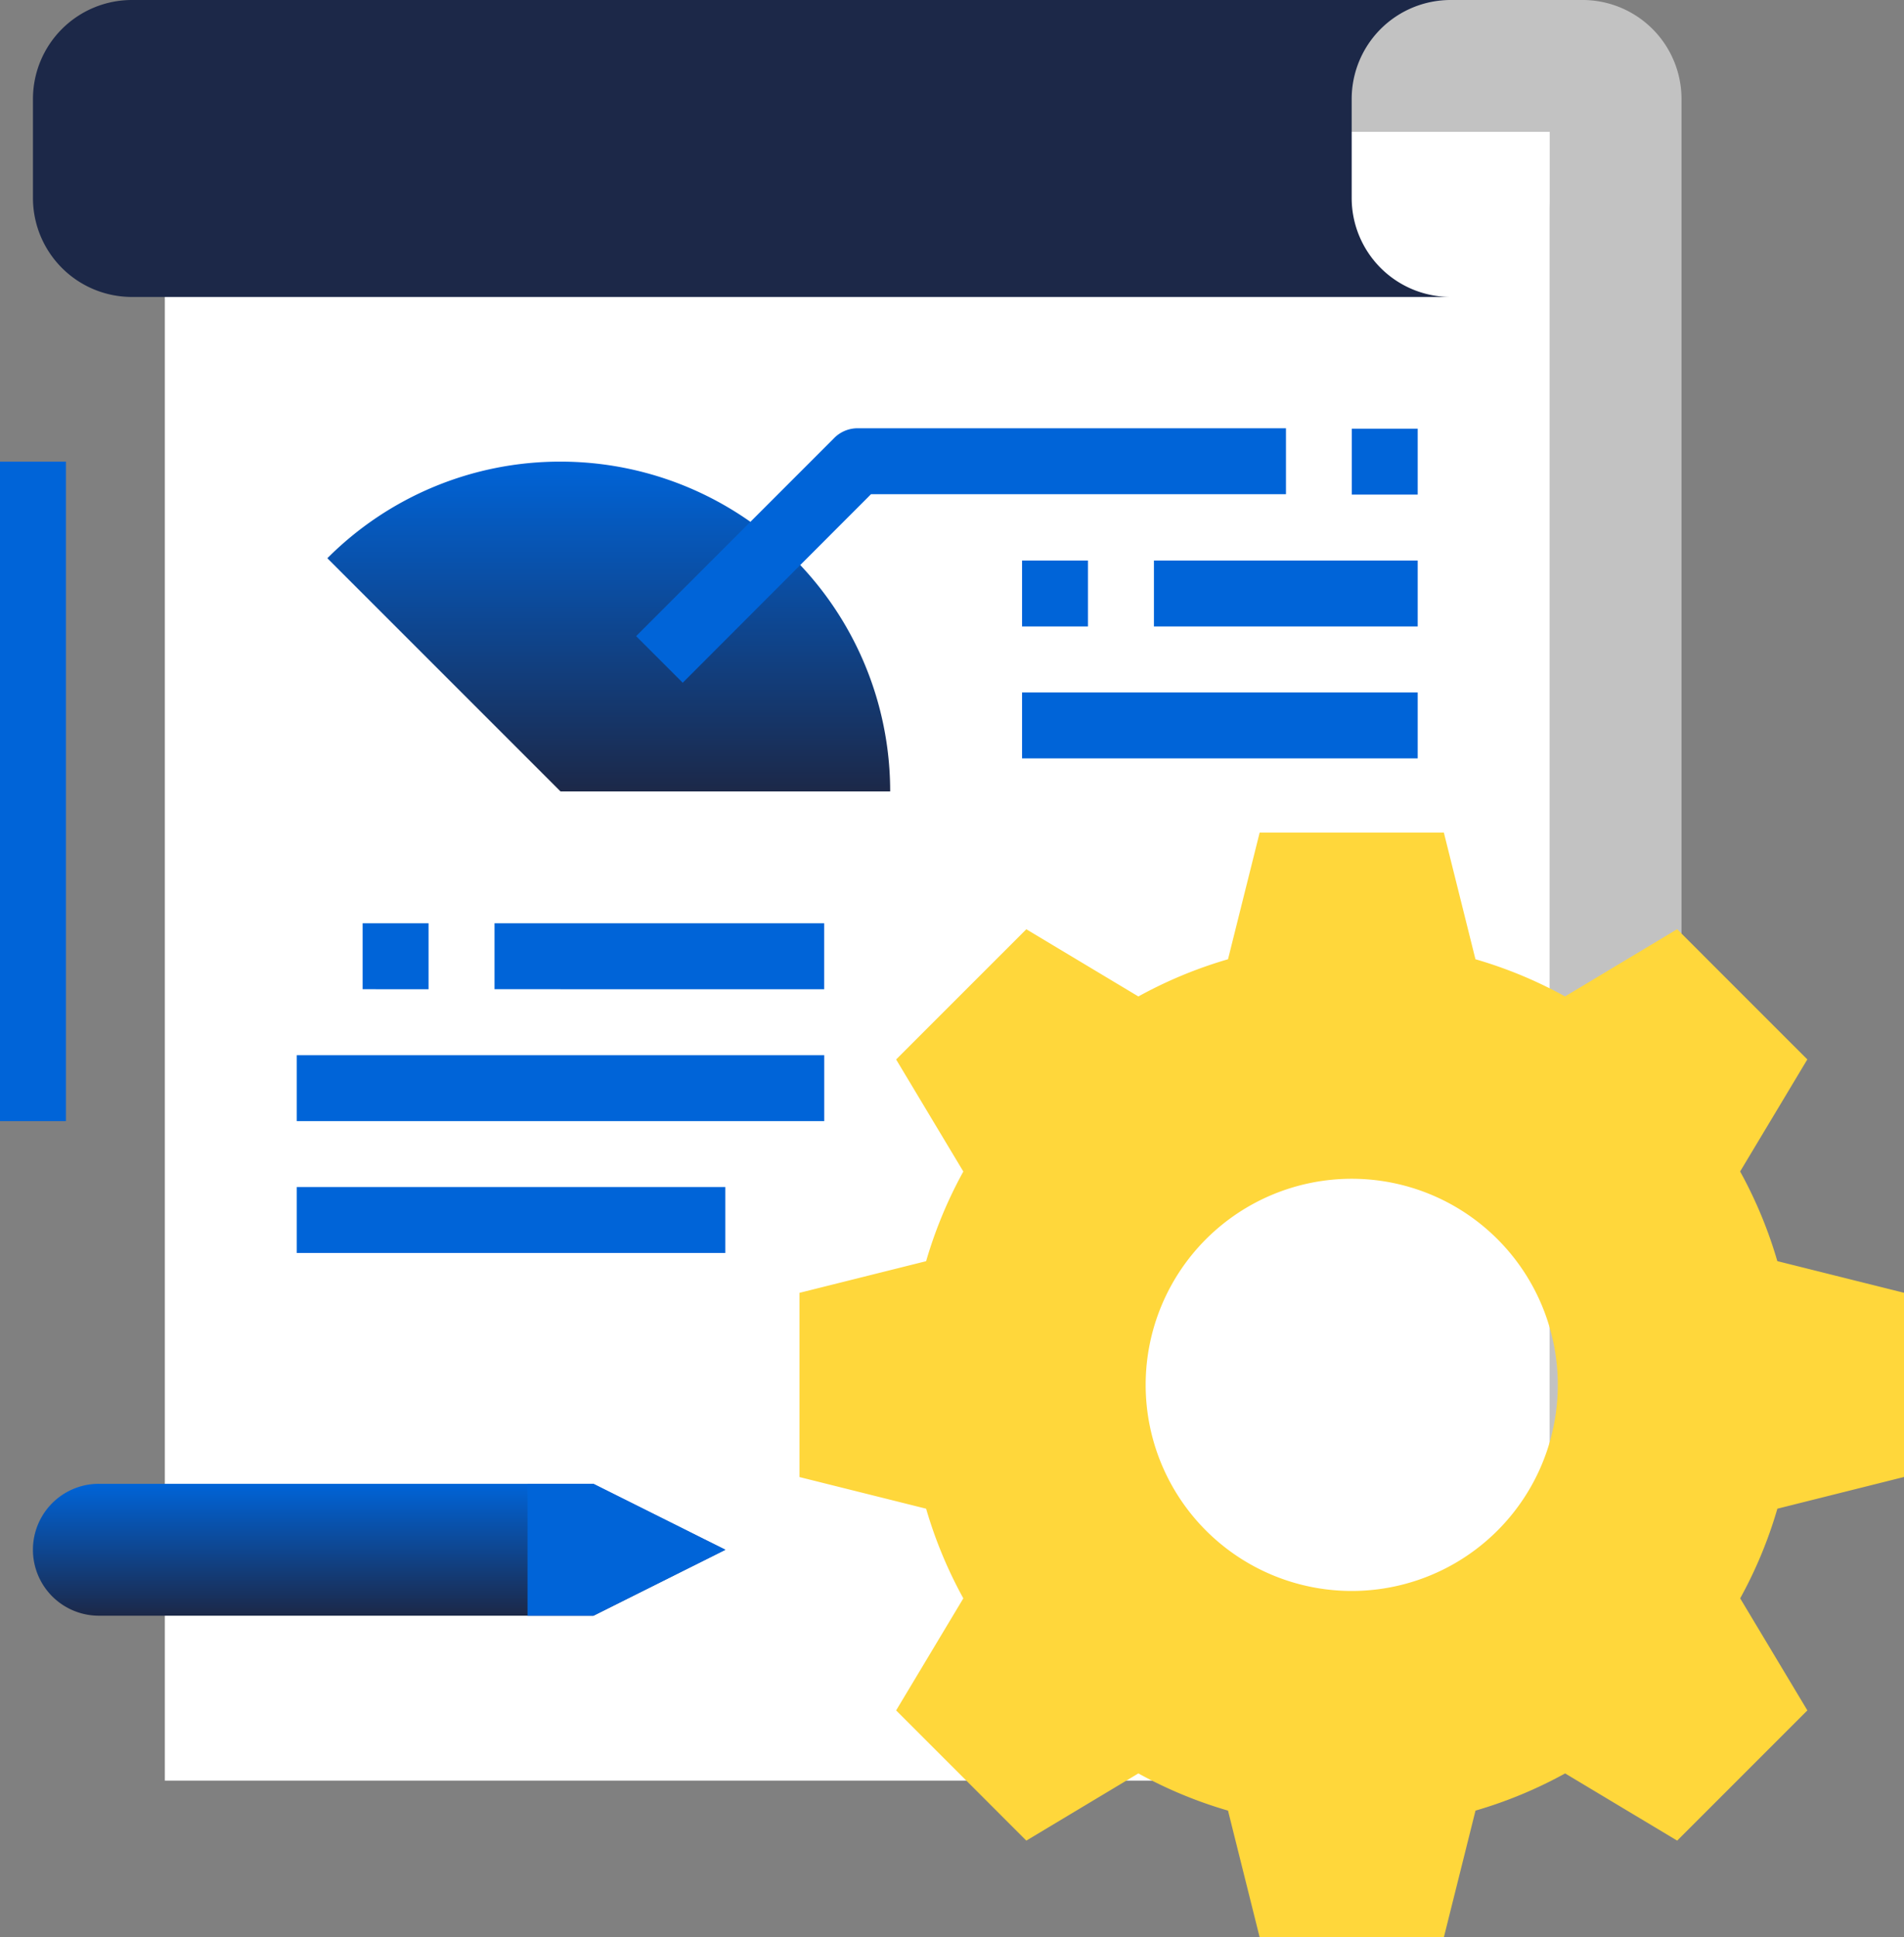 <svg id="analytics" xmlns="http://www.w3.org/2000/svg" xmlns:xlink="http://www.w3.org/1999/xlink" width="38.475" height="39.142" viewBox="0 0 38.475 39.142">
  <rect x="0" y="0" width="38.475" height="39.142" fill="#808080" stroke="none"/>
  <defs>
    <linearGradient id="linear-gradient" x1="0.5" x2="0.5" y2="1" gradientUnits="objectBoundingBox">
      <stop offset="0" stop-color="#0064d8"/>
      <stop offset="1" stop-color="#1c2848"/>
    </linearGradient>
  </defs>
  <path id="Path_28372" data-name="Path 28372" d="M72,0H97.983a2,2,0,0,1,2,2V33.312H72Zm0,0" transform="translate(-66.004)" fill="#fff" opacity="0.52"/>
  <path id="Path_28373" data-name="Path 28373" d="M40,32H67.982V65.312H40Zm0,0" transform="translate(-36.669 -29.335)" fill="#fff"/>
  <path id="Path_28374" data-name="Path 28374" d="M221.319,220.13v-2.941l-2.465-.616a8.394,8.394,0,0,0-.926-2.231l1.308-2.181-2.079-2.079-2.181,1.308a8.565,8.565,0,0,0-1.009-.513,8.365,8.365,0,0,0-1.222-.412L212.13,208h-2.941l-.616,2.465a8.391,8.391,0,0,0-2.231.926l-2.181-1.308-2.079,2.079,1.308,2.181a8.393,8.393,0,0,0-.926,2.231l-2.465.616v2.941l2.465.616a8.393,8.393,0,0,0,.926,2.231l-1.308,2.181,2.079,2.079,2.181-1.308a8.393,8.393,0,0,0,2.231.926l.616,2.465h2.941l.616-2.465a8.393,8.393,0,0,0,2.231-.926l2.181,1.308,2.079-2.079-1.308-2.181a8.393,8.393,0,0,0,.926-2.231Zm-10.66,3.193a4.664,4.664,0,1,1,4.664-4.664A4.663,4.663,0,0,1,210.659,223.323Zm0,0" transform="translate(-183.344 -190.678)" fill="#ffd73b" stroke="#ffd73b" stroke-width="1"/>
  <path id="Path_28375" data-name="Path 28375" d="M328,32v1.332a2,2,0,1,0,4,0V32Zm0,0" transform="translate(-300.684 -29.335)" fill="#fff" opacity="0.53"/>
  <path id="Path_28376" data-name="Path 28376" d="M36.648,0a2,2,0,0,0-2,2V4a2,2,0,0,0,2,2H10A2,2,0,0,1,8,4V2a2,2,0,0,1,2-2Zm0,0" transform="translate(-7.334)" fill="#1c2848"/>
  <path id="Path_28377" data-name="Path 28377" d="M9.332,360h9.994l2.665,1.332-2.665,1.332H9.332a1.332,1.332,0,1,1,0-2.665Zm0,0" transform="translate(-7.334 -330.019)" fill="url(#linear-gradient)"/>
  <path id="Path_28378" data-name="Path 28378" d="M0,112H1.332v13.325H0Zm0,0" transform="translate(0 -102.673)" fill="#0064d8"/>
  <path id="Path_28379" data-name="Path 28379" d="M84.144,112a6.641,6.641,0,0,0-4.711,1.952l4.711,4.711h6.662A6.662,6.662,0,0,0,84.144,112Zm0,0" transform="translate(-72.818 -102.673)" fill="url(#linear-gradient)"/>
  <g id="Group_7560" data-name="Group 7560" transform="translate(5.996 8.661)">
    <path id="Path_28380" data-name="Path 28380" d="M88,224h1.332v1.332H88Zm0,0" transform="translate(-86.668 -214.006)" fill="#0064d8"/>
    <path id="Path_28381" data-name="Path 28381" d="M120,224h6.662v1.332H120Zm0,0" transform="translate(-116.003 -214.006)" fill="#0064d8"/>
    <path id="Path_28382" data-name="Path 28382" d="M72,256H82.66v1.332H72Zm0,0" transform="translate(-72 -243.341)" fill="#0064d8"/>
    <path id="Path_28383" data-name="Path 28383" d="M248,136h1.332v1.332H248Zm0,0" transform="translate(-233.343 -133.335)" fill="#0064d8"/>
    <path id="Path_28384" data-name="Path 28384" d="M72,288h8.661v1.332H72Zm0,0" transform="translate(-72 -272.677)" fill="#0064d8"/>
    <path id="Path_28385" data-name="Path 28385" d="M155.286,109.134l-.942-.942,4-4a.666.666,0,0,1,.471-.2h8.661v1.332h-8.385Zm0,0" transform="translate(-147.486 -104)" fill="#0064d8"/>
    <path id="Path_28386" data-name="Path 28386" d="M328,104h1.332v1.332H328Zm0,0" transform="translate(-306.68 -104)" fill="#0064d8"/>
    <path id="Path_28387" data-name="Path 28387" d="M280,136h5.33v1.332H280Zm0,0" transform="translate(-262.678 -133.335)" fill="#0064d8"/>
    <path id="Path_28388" data-name="Path 28388" d="M248,168h7.995v1.332H248Zm0,0" transform="translate(-233.343 -162.67)" fill="#0064d8"/>
  </g>
  <path id="Path_28389" data-name="Path 28389" d="M132,361.332,129.332,360H128v2.665h1.332Zm0,0" transform="translate(-117.34 -330.019)" fill="#0064d8"/>
</svg>

